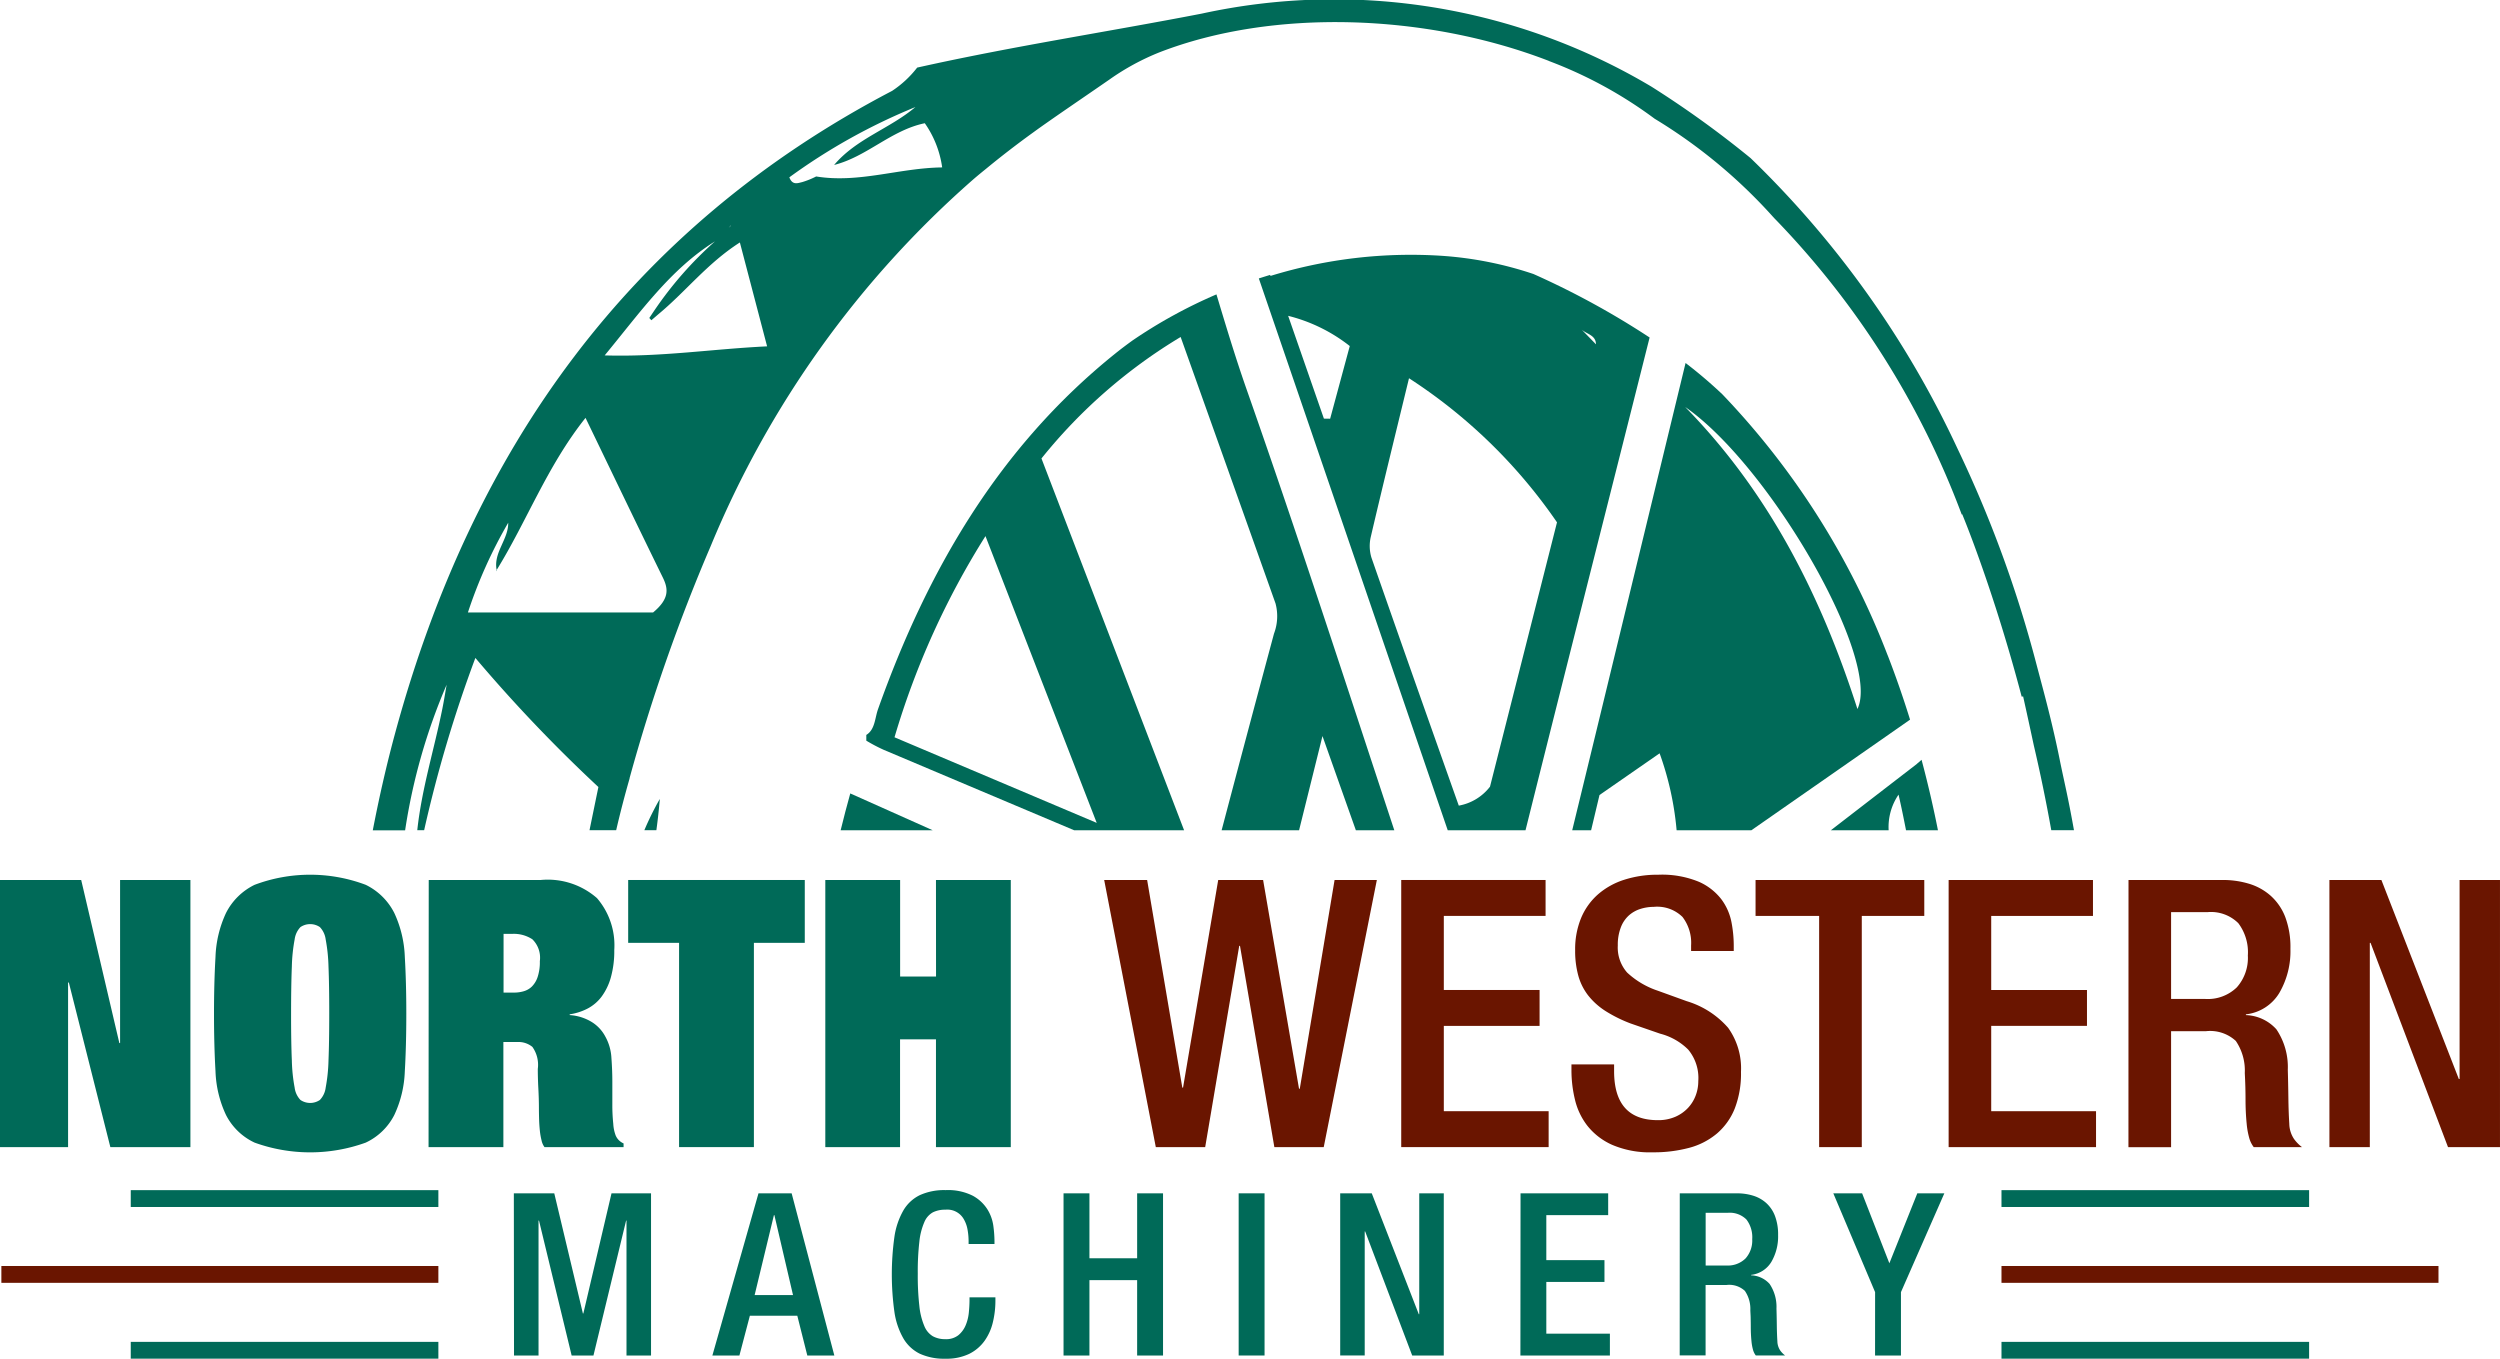 <svg xmlns="http://www.w3.org/2000/svg" width="145.488" height="79.069" viewBox="0 0 145.488 79.069">
  <g id="Group_244" data-name="Group 244" transform="translate(-240.544 -123.588)">
    <g id="Group_240" data-name="Group 240" transform="translate(262.24 123.588)">
      <path id="Path_172" data-name="Path 172" d="M334.851,242.37h.708c.082-.6.15-1.21.2-1.819a16.7,16.7,0,0,0-.9,1.819" transform="translate(-319.057 -194.055)" fill="#006a58"/>
      <path id="Path_173" data-name="Path 173" d="M299.422,163.4c-.084.483-.161.968-.258,1.448-.475,2.353-1.2,4.658-1.456,7.052h.4a76.3,76.3,0,0,1,2.98-10.023,87.556,87.556,0,0,0,7.16,7.512c-.177.856-.347,1.69-.517,2.512h1.552q.349-1.51.783-3.018h-.007a104.824,104.824,0,0,1,4.728-13.524h0a57.533,57.533,0,0,1,15.3-21.351h0s.259-.225.724-.6q1.326-1.092,2.748-2.118c1.036-.756,3.181-2.207,4.433-3.076a14.024,14.024,0,0,1,2.932-1.591c6.59-2.547,15.465-2.253,22.612.5v0l.048.023a25.126,25.126,0,0,1,6.133,3.352A30.474,30.474,0,0,1,376.6,136.2c.053.054.1.113.158.167a49.652,49.652,0,0,1,10.829,17.164l.029-.015s.847,2.019,1.926,5.369l.01.029h0c.481,1.5,1.007,3.252,1.525,5.217l.083-.016q.315,1.419.619,2.838c.365,1.562.711,3.22,1.019,4.947h1.321c-.126-.707-.26-1.412-.408-2.115-.139-.664-.289-1.328-.423-1.994-.272-1.357-.6-2.7-.953-4.04l-.395-1.49a69.771,69.771,0,0,0-4.593-12.554A56.849,56.849,0,0,0,375.3,132.789a58.435,58.435,0,0,0-5.759-4.152,36.1,36.1,0,0,0-26.176-4.258c-5.478,1.063-11.008,1.9-16.566,3.143a6.055,6.055,0,0,1-1.459,1.355c-15.329,8.01-24.421,20.861-28.9,37.3-.516,1.893-.949,3.8-1.322,5.732H297a34.46,34.46,0,0,1,2.427-8.5M326.7,129.815c-1.494,1.265-3.44,1.839-4.734,3.373,1.9-.479,3.319-2.024,5.277-2.429a5.9,5.9,0,0,1,1.011,2.572c-2.5.029-4.844.934-7.333.526a4.771,4.771,0,0,1-.822.331c-.233.049-.559.207-.739-.281a34.737,34.737,0,0,1,7.34-4.091m-10.8,6.956c.007-.031.015-.061.023-.091,0,.025,0,.051,0,.077l-.089.086.062-.072m-.87.868a21.415,21.415,0,0,0-3.528,4.026l-.288.427c.04.044.081.088.12.132l.393-.338c1.589-1.31,2.865-2.981,4.758-4.189l1.585,6.046c-3.2.153-6.159.626-9.453.527,2.084-2.525,3.813-5,6.412-6.632M303,154.009c.017.972-.875,1.737-.673,2.751,1.764-2.855,2.944-6.058,5.172-8.854,1.546,3.2,3.009,6.253,4.5,9.295.328.669.378,1.241-.57,2.031H300.654A27.485,27.485,0,0,1,303,154.009" transform="translate(-295.12 -123.588)" fill="#006a58"/>
      <path id="Path_174" data-name="Path 174" d="M387.733,166.688a28.787,28.787,0,0,0-4.894,2.689c-.342.248-.679.5-1,.76-6.774,5.444-10.935,12.636-13.8,20.694-.183.515-.171,1.182-.68,1.493,0,.148,0,.185,0,.334a9.361,9.361,0,0,0,1.011.532q5.54,2.342,11.082,4.681h6.4l-8.3-21.636a30.526,30.526,0,0,1,8.1-7.069c1.894,5.316,3.713,10.413,5.523,15.512a2.871,2.871,0,0,1-.091,1.753q-1.538,5.717-3.047,11.441h4.507c.425-1.711.872-3.51,1.362-5.482.712,2.011,1.335,3.769,1.943,5.482h2.237c-2.827-8.57-5.61-17.156-8.6-25.67-.637-1.816-1.194-3.664-1.75-5.513m-6.963,30.756L369,192.462a46.693,46.693,0,0,1,5.294-11.708c2.194,5.656,4.262,10.985,6.475,16.691" transform="translate(-338.64 -149.555)" fill="#006a58"/>
      <path id="Path_175" data-name="Path 175" d="M440.8,162.005a21.207,21.207,0,0,0-5.263-1.051,27.74,27.74,0,0,0-10.027,1.166l-.024-.058c-.212.064-.431.132-.656.205q5.5,16.056,10.993,32.112h4.527c2.485-9.955,4.8-19.036,7.222-28.675a47.606,47.606,0,0,0-6.772-3.7m-11.819,8.426-.364-.005-2.081-5.982a9.518,9.518,0,0,1,3.586,1.758l-1.142,4.23m9.3,21.416a2.948,2.948,0,0,1-1.814,1.1c-1.7-4.8-3.4-9.6-5.079-14.422a2.327,2.327,0,0,1-.039-1.23c.7-3,1.44-6,2.221-9.22a30.586,30.586,0,0,1,8.613,8.386l-3.9,15.387M444.45,166.1l-.83-.853c.3.266.824.318.83.853" transform="translate(-373.268 -146.063)" fill="#006a58"/>
      <path id="Path_176" data-name="Path 176" d="M489.058,193.742a45.478,45.478,0,0,0-9.619-15.191,26.758,26.758,0,0,0-2.142-1.824q-2.58,10.649-5.164,21.3-.713,2.939-1.433,5.893h1.1l.487-2.049,3.5-2.428a17.766,17.766,0,0,1,.989,4.477h4.351c3.068-2.138,6.076-4.23,9.234-6.437-.374-1.206-.805-2.463-1.3-3.74m-1.762,3.122c-2.149-6.7-5.2-12.649-10.025-17.578,4.97,3.454,11.413,14.711,10.025,17.578" transform="translate(-400.901 -155.603)" fill="#006a58"/>
      <path id="Path_177" data-name="Path 177" d="M513.578,235.056q-2.506,1.93-5.008,3.862h3.361a3.348,3.348,0,0,1,.576-2.072c.16.692.3,1.382.435,2.072H514.8c-.23-1.163-.541-2.558-.953-4.1-.09.082-.18.163-.274.236" transform="translate(-423.717 -190.602)" fill="#006a58"/>
      <path id="Path_178" data-name="Path 178" d="M363.607,241.881h5.354l-4.794-2.142c-.192.69-.38,1.406-.56,2.142" transform="translate(-336.381 -193.565)" fill="#006a58"/>
      <path id="Path_179" data-name="Path 179" d="M313.182,207.069l.035.033c-.006-.024-.008-.047-.013-.07l-.023.037" transform="translate(-306.002 -173.86)" fill="#006a58"/>
    </g>
    <g id="Group_243" data-name="Group 243" transform="translate(240.544 174.494)">
      <rect id="Rectangle_262" data-name="Rectangle 262" width="25.431" height="0.98" transform="translate(116.477 22.769)" fill="#6a1500"/>
      <rect id="Rectangle_263" data-name="Rectangle 263" width="25.431" height="0.98" transform="translate(0.08 22.769)" fill="#6a1500"/>
      <g id="Group_241" data-name="Group 241" transform="translate(64.258 0)">
        <path id="Path_180" data-name="Path 180" d="M402.186,252.409h2.5l2.047,12.083h.043l2.046-12.083h2.613l2.09,12.149h.044l2.025-12.149h2.46l-3.091,15.545h-2.874l-2-11.713h-.044l-1.981,11.713H405.19Z" transform="translate(-402.186 -252.104)" fill="#6a1500"/>
        <path id="Path_181" data-name="Path 181" d="M445.671,252.409h8.4v2.09h-5.922v4.311h5.573v2.09h-5.573v4.964h6.1v2.09h-8.578Z" transform="translate(-428.384 -252.104)" fill="#6a1500"/>
        <path id="Path_182" data-name="Path 182" d="M473.072,262.68v.392q0,2.853,2.547,2.852a2.476,2.476,0,0,0,1.024-.2,2.236,2.236,0,0,0,.729-.512,2.168,2.168,0,0,0,.446-.718,2.347,2.347,0,0,0,.153-.839,2.583,2.583,0,0,0-.588-1.839,3.572,3.572,0,0,0-1.633-.925l-1.7-.588a8.031,8.031,0,0,1-1.459-.718,4.086,4.086,0,0,1-1.013-.9,3.32,3.32,0,0,1-.588-1.165,5.423,5.423,0,0,1-.185-1.48,4.766,4.766,0,0,1,.348-1.884,3.756,3.756,0,0,1,.98-1.371,4.315,4.315,0,0,1,1.524-.85,6.317,6.317,0,0,1,1.981-.294,5.622,5.622,0,0,1,2.373.413,3.353,3.353,0,0,1,1.317,1.034,3.281,3.281,0,0,1,.577,1.328,7.288,7.288,0,0,1,.13,1.317v.348h-2.482v-.327a2.478,2.478,0,0,0-.5-1.655,2.1,2.1,0,0,0-1.676-.588,2.574,2.574,0,0,0-.773.12,1.828,1.828,0,0,0-.675.381,1.8,1.8,0,0,0-.468.7,2.809,2.809,0,0,0-.174,1.045,2.207,2.207,0,0,0,.544,1.578,4.867,4.867,0,0,0,1.785,1.056L477.3,259a5.167,5.167,0,0,1,2.405,1.546,4.05,4.05,0,0,1,.751,2.569,5.609,5.609,0,0,1-.359,2.122,3.734,3.734,0,0,1-1.034,1.459,4.163,4.163,0,0,1-1.622.838,7.986,7.986,0,0,1-2.123.261,5.56,5.56,0,0,1-2.362-.436,3.808,3.808,0,0,1-1.448-1.121,3.965,3.965,0,0,1-.718-1.524,7.286,7.286,0,0,1-.2-1.665v-.371Z" transform="translate(-443.397 -251.642)" fill="#6a1500"/>
        <path id="Path_183" data-name="Path 183" d="M501.238,254.5h-3.7v-2.09h9.819v2.09H503.72v13.455h-2.482Z" transform="translate(-459.631 -252.104)" fill="#6a1500"/>
        <path id="Path_184" data-name="Path 184" d="M525.8,252.409h8.4v2.09h-5.922v4.311h5.573v2.09h-5.573v4.964h6.1v2.09H525.8Z" transform="translate(-476.657 -252.104)" fill="#6a1500"/>
        <path id="Path_185" data-name="Path 185" d="M552.139,252.409h5.486a5.231,5.231,0,0,1,1.525.218,3.353,3.353,0,0,1,1.263.7,3.2,3.2,0,0,1,.849,1.241,4.991,4.991,0,0,1,.3,1.85,4.829,4.829,0,0,1-.643,2.558,2.608,2.608,0,0,1-1.948,1.252v.044a2.5,2.5,0,0,1,1.774.827,3.928,3.928,0,0,1,.664,2.351q.022.762.033,1.611t.054,1.546a1.646,1.646,0,0,0,.273.871,2.243,2.243,0,0,0,.468.479h-2.809a1.585,1.585,0,0,1-.272-.566,4.571,4.571,0,0,1-.141-.805q-.066-.675-.066-1.394,0-.348-.01-.729t-.033-.816a3.065,3.065,0,0,0-.523-1.872,2.2,2.2,0,0,0-1.741-.566h-2.025v6.749h-2.482Zm4.463,6.923a2.42,2.42,0,0,0,1.84-.675,2.577,2.577,0,0,0,.642-1.851,2.808,2.808,0,0,0-.555-1.883,2.258,2.258,0,0,0-1.8-.642h-2.112v5.051Z" transform="translate(-492.528 -252.104)" fill="#6a1500"/>
        <path id="Path_186" data-name="Path 186" d="M581.548,252.409h3.026l4.506,11.583h.044V252.409h2.351v15.545H588.45l-4.507-11.887H583.9v11.887h-2.351Z" transform="translate(-510.246 -252.104)" fill="#6a1500"/>
      </g>
      <rect id="Rectangle_264" data-name="Rectangle 264" width="17.902" height="0.98" transform="translate(116.477 27.183)" fill="#006a58"/>
      <rect id="Rectangle_265" data-name="Rectangle 265" width="17.902" height="0.98" transform="translate(116.477 18.355)" fill="#006a58"/>
      <rect id="Rectangle_266" data-name="Rectangle 266" width="17.902" height="0.98" transform="translate(7.609 18.355)" fill="#006a58"/>
      <rect id="Rectangle_267" data-name="Rectangle 267" width="17.902" height="0.98" transform="translate(7.609 27.183)" fill="#006a58"/>
      <g id="Group_242" data-name="Group 242" transform="translate(0 0)">
        <path id="Path_187" data-name="Path 187" d="M247.532,252.409h4.093v15.545h-4.659l-2.416-9.579h-.044v9.579h-3.962V252.409h4.725l2.221,9.492h.043Z" transform="translate(-240.544 -252.104)" fill="#006a58"/>
        <path id="Path_188" data-name="Path 188" d="M271.871,259.719q0-1.807.087-3.3a6.569,6.569,0,0,1,.61-2.548,3.653,3.653,0,0,1,1.666-1.643,9.184,9.184,0,0,1,6.466,0,3.655,3.655,0,0,1,1.665,1.643,6.591,6.591,0,0,1,.61,2.548q.087,1.491.087,3.3,0,1.872-.087,3.364a6.5,6.5,0,0,1-.61,2.537,3.558,3.558,0,0,1-1.665,1.611,9.516,9.516,0,0,1-6.466,0,3.557,3.557,0,0,1-1.666-1.611,6.478,6.478,0,0,1-.61-2.537q-.087-1.491-.087-3.364m6.706,0q0-1.7-.043-2.733a9.851,9.851,0,0,0-.164-1.579,1.274,1.274,0,0,0-.337-.718,1.007,1.007,0,0,0-1.132,0,1.273,1.273,0,0,0-.337.718,9.777,9.777,0,0,0-.163,1.579q-.043,1.035-.044,2.733t.044,2.732a9.766,9.766,0,0,0,.163,1.579,1.266,1.266,0,0,0,.337.718,1.006,1.006,0,0,0,1.132,0,1.267,1.267,0,0,0,.337-.718,9.841,9.841,0,0,0,.164-1.579q.043-1.034.043-2.732" transform="translate(-259.417 -251.642)" fill="#006a58"/>
        <path id="Path_189" data-name="Path 189" d="M303.307,252.408h6.531a4.345,4.345,0,0,1,3.26,1.056,4.2,4.2,0,0,1,1.007,3.016,5.714,5.714,0,0,1-.2,1.6,3.465,3.465,0,0,1-.533,1.11,2.426,2.426,0,0,1-.817.7,3.33,3.33,0,0,1-1.045.337v.044a2.8,2.8,0,0,1,1.209.359,2.191,2.191,0,0,1,.86.882,2.863,2.863,0,0,1,.359,1.241q.054.719.054,1.415v1.285a10.706,10.706,0,0,0,.055,1.154,2.282,2.282,0,0,0,.141.675.88.88,0,0,0,.458.457v.218h-4.6a1,1,0,0,1-.173-.392,4.059,4.059,0,0,1-.1-.577q-.033-.315-.043-.653t-.011-.621q0-.566-.032-1.154t-.033-1.154a1.8,1.8,0,0,0-.315-1.284,1.278,1.278,0,0,0-.882-.283h-.806v6.118h-4.354Zm4.354,6.554h.632a1.957,1.957,0,0,0,.534-.076,1.127,1.127,0,0,0,.479-.272,1.413,1.413,0,0,0,.337-.555,2.752,2.752,0,0,0,.13-.925,1.5,1.5,0,0,0-.435-1.274,1.969,1.969,0,0,0-1.176-.315h-.5Z" transform="translate(-278.357 -252.104)" fill="#006a58"/>
        <path id="Path_190" data-name="Path 190" d="M332.5,252.409h10.277v3.658h-2.961v11.887h-4.354V256.067H332.5Z" transform="translate(-295.943 -252.104)" fill="#006a58"/>
        <path id="Path_191" data-name="Path 191" d="M367.8,252.409h4.354v15.545H367.8v-6.27h-2.09v6.27H361.36V252.409h4.354v5.617h2.09Z" transform="translate(-313.331 -252.104)" fill="#006a58"/>
      </g>
      <path id="Path_192" data-name="Path 192" d="M315.767,298.28h2.353l1.666,6.992h.026l1.639-6.992h2.3v9.438h-1.428v-7.852H322.3l-1.9,7.852h-1.269l-1.9-7.852h-.027v7.852h-1.427Z" transform="translate(-285.864 -279.74)" fill="#006a58"/>
      <path id="Path_193" data-name="Path 193" d="M347.512,298.28h1.93l2.485,9.438h-1.573l-.582-2.313H347.01l-.608,2.313h-1.573Zm2.01,5.922-1.084-4.653h-.027l-1.123,4.653Z" transform="translate(-303.372 -279.74)" fill="#006a58"/>
      <path id="Path_194" data-name="Path 194" d="M377.126,304.053v.2a5.315,5.315,0,0,1-.146,1.242,3.091,3.091,0,0,1-.482,1.084,2.426,2.426,0,0,1-.892.76,3.04,3.04,0,0,1-1.388.284,3.393,3.393,0,0,1-1.494-.291,2.265,2.265,0,0,1-.959-.9,4.353,4.353,0,0,1-.516-1.527,15.874,15.874,0,0,1,0-4.375,4.361,4.361,0,0,1,.516-1.527,2.253,2.253,0,0,1,.965-.9,3.435,3.435,0,0,1,1.5-.291,3.2,3.2,0,0,1,1.573.324,2.315,2.315,0,0,1,.852.787,2.436,2.436,0,0,1,.351.972,6.944,6.944,0,0,1,.066.879v.172h-1.506v-.159a3.865,3.865,0,0,0-.06-.667,1.843,1.843,0,0,0-.211-.6,1.1,1.1,0,0,0-1.077-.569,1.6,1.6,0,0,0-.727.152,1.153,1.153,0,0,0-.5.569,3.844,3.844,0,0,0-.291,1.143,15.314,15.314,0,0,0-.092,1.864,15.646,15.646,0,0,0,.092,1.877,4.051,4.051,0,0,0,.291,1.17,1.221,1.221,0,0,0,.5.594,1.489,1.489,0,0,0,.727.166,1.143,1.143,0,0,0,.753-.231,1.493,1.493,0,0,0,.423-.575,2.546,2.546,0,0,0,.185-.741q.04-.4.04-.727v-.159Z" transform="translate(-319.198 -279.459)" fill="#006a58"/>
      <path id="Path_195" data-name="Path 195" d="M396.236,298.28h1.507v3.78h2.776v-3.78h1.507v9.438h-1.507V303.33h-2.776v4.389h-1.507Z" transform="translate(-334.343 -279.74)" fill="#006a58"/>
      <rect id="Rectangle_268" data-name="Rectangle 268" width="1.507" height="9.438" transform="translate(72.084 18.54)" fill="#006a58"/>
      <path id="Path_196" data-name="Path 196" d="M436.736,298.28h1.837l2.736,7.033h.027V298.28h1.428v9.438h-1.838L438.19,300.5h-.027v7.217h-1.427Z" transform="translate(-358.743 -279.74)" fill="#006a58"/>
      <path id="Path_197" data-name="Path 197" d="M463.137,298.28h5.1v1.269h-3.6v2.617h3.384v1.269h-3.384v3.014h3.7v1.269h-5.208Z" transform="translate(-374.649 -279.74)" fill="#006a58"/>
      <path id="Path_198" data-name="Path 198" d="M486.446,298.28h3.331a3.169,3.169,0,0,1,.925.132,2.035,2.035,0,0,1,.766.423,1.942,1.942,0,0,1,.516.754,3.032,3.032,0,0,1,.185,1.123,2.936,2.936,0,0,1-.39,1.554,1.587,1.587,0,0,1-1.183.76v.026a1.514,1.514,0,0,1,1.078.5,2.383,2.383,0,0,1,.4,1.428q.014.463.02.978t.033.938a1,1,0,0,0,.165.529,1.348,1.348,0,0,0,.284.291h-1.705a.958.958,0,0,1-.166-.344,2.843,2.843,0,0,1-.086-.489q-.041-.41-.04-.846,0-.212-.006-.443c0-.154-.012-.32-.02-.5a1.863,1.863,0,0,0-.318-1.137,1.336,1.336,0,0,0-1.057-.344h-1.229v4.1h-1.507Zm2.71,4.2a1.467,1.467,0,0,0,1.117-.41,1.561,1.561,0,0,0,.39-1.123,1.7,1.7,0,0,0-.337-1.143,1.37,1.37,0,0,0-1.091-.39h-1.282v3.067Z" transform="translate(-388.692 -279.74)" fill="#006a58"/>
      <path id="Path_199" data-name="Path 199" d="M511.356,304.03l-2.432-5.75H510.6l1.586,4.071,1.626-4.071h1.573l-2.525,5.75v3.688h-1.507Z" transform="translate(-402.234 -279.74)" fill="#006a58"/>
    </g>
  </g>
</svg>
